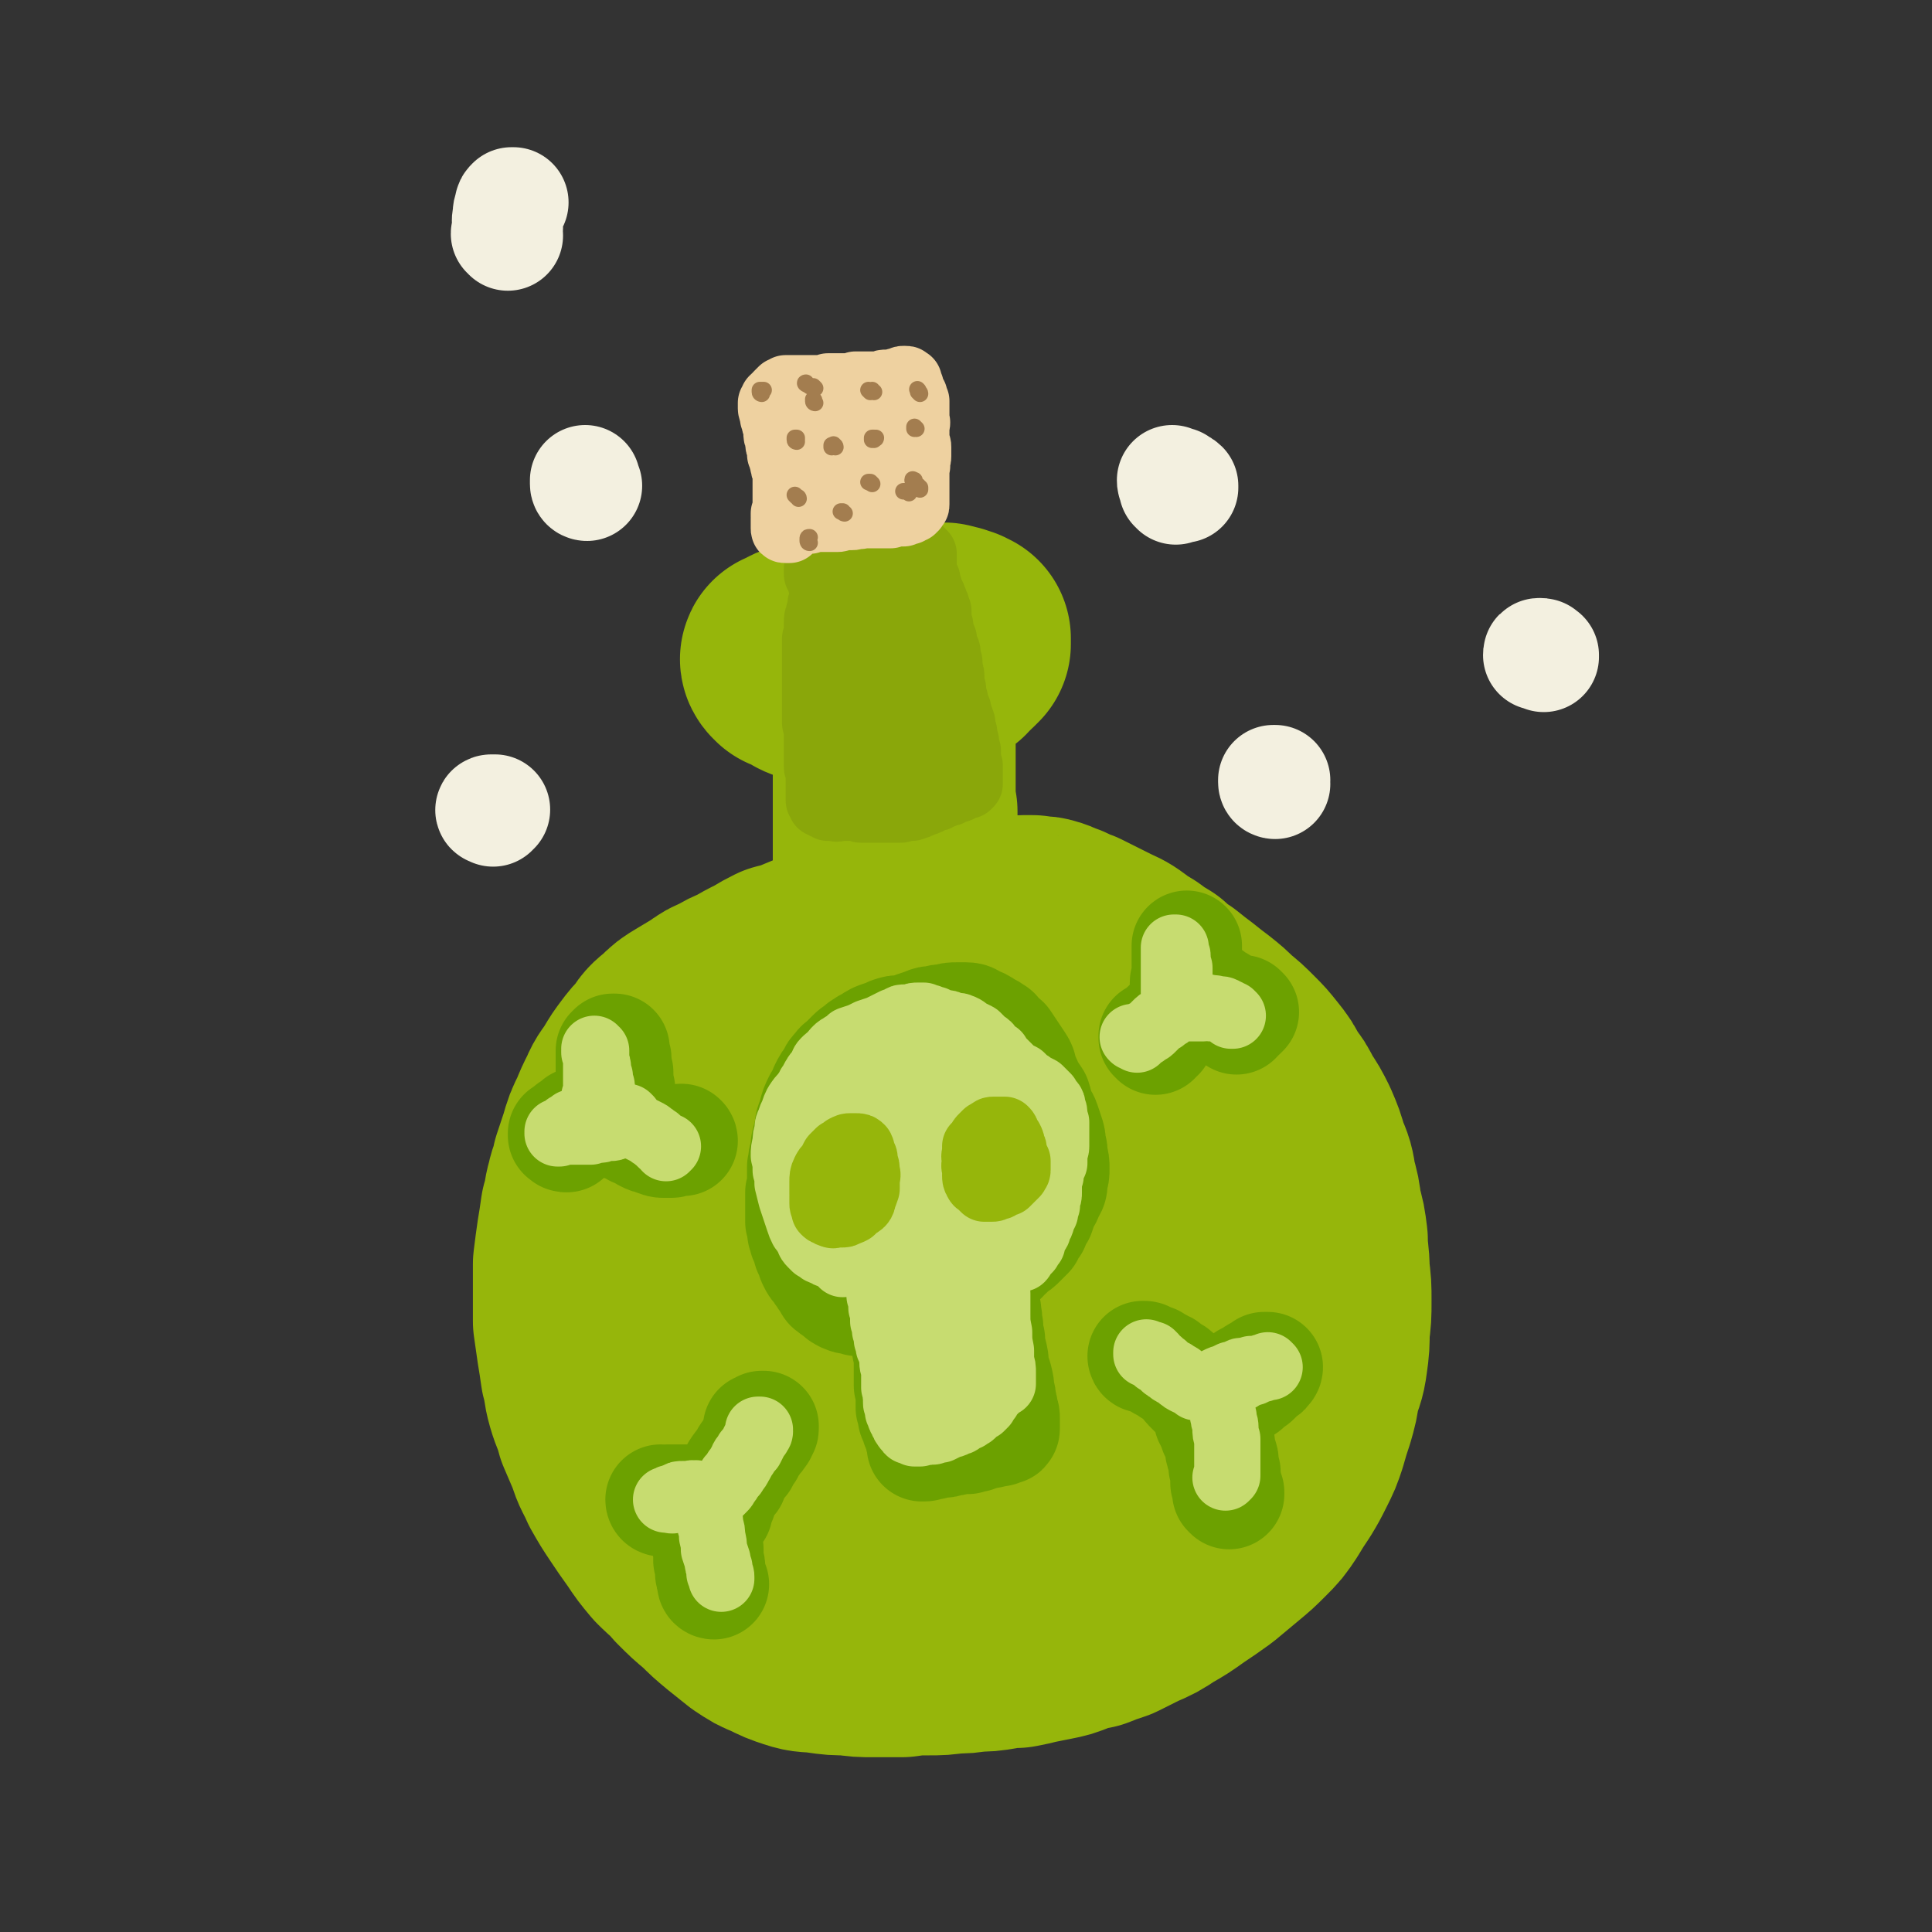 <svg viewBox='0 0 1050 1050' version='1.1' xmlns='http://www.w3.org/2000/svg' xmlns:xlink='http://www.w3.org/1999/xlink'><rect x="0" y="0" width="1050" height="1050" fill="#333333" stroke="none"/><g fill='none' stroke='rgb(150,182,11)' stroke-width='120' stroke-linecap='round' stroke-linejoin='round'><path d='M549,509c0,-1 -1,-1 -1,-1 0,0 0,0 0,0 2,-1 1,-2 3,-4 0,0 0,0 1,0 2,0 2,-1 4,-1 3,0 3,0 5,0 4,1 4,0 7,1 4,1 4,2 8,3 4,2 4,2 7,3 4,2 4,2 8,4 4,2 4,2 8,4 4,2 5,2 9,5 4,3 4,3 9,6 4,3 4,3 9,6 4,4 4,4 9,7 5,4 5,4 9,7 5,4 5,4 9,7 5,4 5,4 9,8 5,4 5,4 10,9 4,4 4,4 8,9 4,5 4,5 7,11 4,5 4,5 7,11 4,6 4,6 7,12 3,7 3,7 5,14 3,7 3,7 4,14 2,7 2,7 3,15 2,7 2,7 3,15 0,8 1,8 1,17 1,8 1,8 1,16 0,8 0,8 -1,16 0,7 0,8 -1,15 -1,8 -2,8 -4,15 -1,7 -1,7 -3,14 -2,6 -2,6 -4,13 -2,6 -2,6 -5,12 -3,6 -3,6 -6,11 -4,6 -4,6 -7,11 -4,6 -4,6 -9,11 -5,5 -5,5 -11,10 -6,5 -6,5 -12,10 -7,5 -7,5 -13,9 -7,5 -7,5 -14,9 -6,4 -6,4 -13,7 -6,3 -6,3 -12,6 -6,2 -6,2 -11,4 -6,1 -6,1 -11,3 -5,2 -5,2 -10,3 -5,1 -5,1 -10,2 -4,1 -4,1 -9,2 -5,0 -5,0 -10,1 -6,1 -6,1 -12,1 -6,1 -6,1 -12,1 -7,1 -7,1 -14,1 -7,0 -7,0 -14,1 -7,0 -7,0 -15,0 -7,0 -7,0 -14,-1 -7,0 -7,0 -14,-1 -7,-1 -7,0 -13,-2 -6,-2 -6,-2 -12,-5 -5,-2 -5,-2 -11,-6 -5,-4 -5,-4 -10,-8 -6,-5 -6,-5 -11,-10 -6,-5 -6,-5 -12,-11 -5,-6 -5,-5 -11,-11 -5,-6 -5,-6 -9,-12 -5,-7 -5,-7 -9,-13 -4,-6 -4,-6 -8,-13 -3,-7 -4,-7 -6,-14 -3,-7 -3,-7 -6,-14 -2,-8 -3,-8 -5,-15 -2,-7 -1,-7 -3,-14 -1,-7 -1,-7 -2,-13 -1,-7 -1,-7 -2,-14 0,-8 0,-8 0,-16 0,-8 0,-8 0,-15 1,-8 1,-8 2,-15 1,-6 1,-6 2,-13 2,-6 1,-6 3,-13 1,-5 2,-5 3,-11 2,-6 2,-6 4,-12 2,-7 2,-7 5,-13 2,-5 2,-5 5,-11 2,-5 3,-5 6,-10 3,-5 3,-5 6,-9 3,-4 3,-4 7,-8 3,-5 3,-5 8,-9 4,-4 4,-4 9,-7 5,-3 5,-3 10,-6 4,-3 4,-3 9,-5 5,-3 5,-3 10,-5 5,-3 5,-3 11,-6 5,-3 5,-3 9,-5 4,-1 4,-1 8,-2 4,-2 4,-2 9,-4 5,-2 4,-2 9,-4 5,-2 5,-2 10,-3 4,-2 4,-2 9,-3 5,-1 5,-1 9,-2 6,-1 6,-1 11,-2 3,-1 3,-1 6,-1 4,-1 4,-1 9,-2 4,0 4,0 9,0 3,0 3,0 6,0 5,0 5,0 10,2 5,1 5,1 10,3 6,3 5,3 11,6 6,3 6,3 11,6 7,4 7,4 13,8 5,3 5,4 9,7 6,4 7,4 13,8 7,5 7,5 14,11 6,4 6,3 11,8 5,4 5,4 10,8 5,5 5,5 10,10 4,5 4,5 8,11 3,5 4,4 7,9 5,9 5,9 9,19 4,8 4,9 7,18 3,9 2,9 4,18 1,9 1,9 1,18 1,9 1,9 0,18 -1,9 -1,9 -4,18 -2,9 -2,9 -6,17 -3,9 -4,9 -8,17 -4,8 -4,7 -9,15 -3,5 -3,5 -6,10 -4,6 -4,6 -8,12 -5,7 -5,7 -9,13 -3,3 -3,3 -6,6 -4,4 -3,5 -8,8 -4,4 -5,4 -10,6 -6,3 -6,2 -12,4 -8,2 -8,2 -16,3 -10,1 -10,0 -20,1 -11,0 -11,0 -21,0 -12,0 -12,0 -23,0 -8,0 -8,1 -16,0 -14,-2 -14,-2 -27,-6 -10,-3 -10,-3 -19,-8 -8,-5 -9,-5 -16,-12 -9,-7 -9,-7 -16,-16 -8,-9 -8,-9 -13,-20 -6,-11 -5,-11 -9,-22 -3,-12 -3,-12 -5,-25 -1,-9 -1,-9 0,-19 2,-16 2,-16 6,-32 4,-13 5,-13 12,-26 6,-13 6,-13 14,-25 9,-12 9,-12 19,-23 10,-10 11,-10 22,-19 10,-7 10,-7 22,-13 10,-4 11,-4 21,-5 11,-2 12,-3 23,-2 11,1 12,1 22,6 12,4 13,4 22,12 11,9 11,9 19,21 8,11 8,12 14,25 6,14 6,14 9,29 3,14 3,14 3,28 0,12 1,13 -2,25 -2,12 -3,12 -8,23 -5,11 -5,12 -12,22 -6,9 -7,9 -14,17 -8,8 -8,8 -17,15 -9,7 -9,7 -19,12 -9,6 -9,6 -19,10 -9,3 -9,3 -20,5 -10,1 -10,2 -20,2 -10,0 -11,0 -20,-2 -9,-3 -9,-3 -17,-8 -7,-6 -8,-6 -14,-13 -6,-9 -6,-9 -10,-19 -5,-10 -5,-10 -8,-22 -2,-13 -3,-13 -2,-26 0,-14 -1,-14 2,-27 4,-13 4,-13 10,-24 6,-10 7,-10 16,-18 8,-8 8,-8 19,-13 10,-5 10,-5 21,-8 11,-2 11,-2 22,-1 10,1 11,1 20,6 9,4 10,4 17,11 7,7 7,8 12,17 5,9 6,9 9,20 3,10 3,10 4,21 1,10 1,11 0,21 -2,11 -2,11 -5,22 -3,8 -3,9 -8,16 -5,7 -5,7 -12,13 -7,6 -7,6 -15,11 -8,4 -8,4 -17,7 -8,3 -9,3 -17,3 -8,0 -8,0 -16,-2 -7,-2 -8,-1 -14,-6 -5,-3 -6,-4 -9,-9 -4,-7 -4,-7 -6,-15 -2,-9 -2,-9 -1,-19 0,-12 0,-12 3,-23 3,-12 2,-13 8,-23 4,-9 4,-10 10,-17 6,-7 7,-7 15,-11 6,-3 7,-3 14,-4 7,-1 7,-2 14,0 6,2 7,3 12,7 5,5 6,5 9,11 4,6 4,6 5,13 1,6 1,6 0,13 -1,7 -2,7 -5,14 -4,7 -4,7 -9,14 -6,6 -5,7 -12,12 -6,5 -6,5 -13,9 -6,3 -6,2 -12,4 -5,1 -6,1 -11,1 -3,0 -4,0 -7,-2 -2,-2 -3,-2 -4,-5 -1,-4 -1,-4 -1,-8 0,-6 0,-6 2,-11 2,-6 2,-6 5,-11 3,-4 3,-5 7,-8 3,-3 3,-3 7,-4 4,-2 4,-2 7,-3 4,-1 4,0 8,-1 2,0 2,0 4,0 2,1 3,1 4,2 1,2 1,2 0,4 0,5 -1,5 -2,9 -2,5 -3,5 -5,9 '/><path d='M484,535c0,0 0,0 -1,-1 0,-1 0,-1 0,-2 0,-1 -1,-1 -1,-3 -1,0 -1,-1 -1,-1 0,-1 0,-1 0,-2 0,-1 0,-1 0,-2 0,-2 1,-2 1,-3 0,-2 0,-2 0,-3 0,-2 1,-2 1,-3 0,-2 0,-2 0,-4 0,-2 0,-2 0,-5 0,-2 0,-2 0,-5 0,-3 0,-3 -1,-6 0,-3 1,-3 0,-6 0,-3 0,-3 -1,-7 0,-3 0,-3 0,-6 -1,-4 -1,-4 -1,-7 0,-4 0,-4 0,-7 0,-4 0,-4 0,-7 0,-3 0,-3 0,-6 0,-3 0,-3 0,-6 0,-3 0,-3 0,-6 0,-3 0,-3 0,-6 0,-3 0,-3 0,-6 0,-3 0,-3 0,-6 0,-3 0,-3 0,-5 0,-3 0,-3 0,-6 -1,-3 -1,-3 -1,-6 0,-2 0,-2 -1,-5 0,-2 0,-2 0,-4 0,-2 0,-2 0,-3 0,-1 -1,-1 -1,-2 0,-1 0,-1 0,-2 0,-1 0,-1 0,-1 0,-1 0,-1 0,-1 0,-1 0,-1 0,-1 0,-1 0,-1 0,-2 0,0 1,0 1,-1 0,0 0,0 0,0 0,-1 0,-1 0,-1 0,0 0,0 0,0 0,1 0,0 0,0 0,0 0,0 0,0 0,0 0,0 0,0 -1,0 -1,0 -1,0 -1,0 -1,0 -1,0 -1,0 -1,0 -1,0 0,0 0,0 0,0 -1,0 -1,0 -1,0 -1,0 -1,0 -1,0 -1,0 -1,0 -2,-1 0,0 0,0 -1,0 -1,-1 -1,-1 -2,-1 0,-1 0,-1 -1,-1 -1,-1 -1,-1 -1,-2 -1,-1 -1,-1 -2,-2 0,0 0,0 -1,-1 0,0 0,0 -1,-1 0,0 0,0 -1,-1 -1,0 -1,0 -1,0 -1,-1 -1,-1 -2,-1 -2,0 -2,0 -4,0 -2,0 -2,0 -3,-1 -2,0 -2,0 -4,0 -2,-1 -2,-1 -4,-2 -2,0 -2,0 -4,-1 -1,-1 -1,-1 -2,-2 -2,0 -2,0 -3,-1 -1,0 -1,0 -2,-1 0,0 -1,0 -1,0 -1,-1 0,-1 -1,-1 0,0 0,0 0,0 0,0 0,0 0,0 0,0 -1,-1 0,-1 0,0 0,0 1,0 2,-1 2,-1 3,-2 2,-1 2,-1 4,-1 1,-1 1,-1 3,-2 2,0 2,0 4,-1 2,0 2,0 4,-1 2,-1 2,-1 4,-1 3,-1 3,0 5,-1 2,0 2,0 5,0 2,-1 2,-1 4,-1 2,0 2,0 4,0 2,0 2,0 4,0 2,-1 2,-1 3,-1 2,0 2,0 4,0 2,0 2,-1 4,-1 1,0 1,0 3,0 1,0 1,0 3,-1 1,0 1,0 3,0 2,-1 2,-1 3,-1 2,0 2,0 3,0 2,0 2,0 4,0 2,0 2,0 3,0 2,0 2,0 3,0 1,0 1,0 2,0 1,0 1,1 2,1 1,0 1,0 2,0 1,1 1,1 2,1 0,0 0,0 1,0 0,0 0,0 1,1 0,0 0,0 1,0 0,0 0,0 0,1 0,0 0,0 0,0 0,0 0,0 0,1 0,0 0,0 0,1 -1,1 -1,1 -2,2 -1,1 -1,1 -3,2 -1,2 -1,2 -2,3 -2,1 -2,1 -3,2 -2,2 -2,2 -4,3 -1,1 -1,1 -3,2 -2,1 -2,1 -4,2 -2,0 -1,1 -3,2 -2,1 -2,1 -4,1 -1,1 -1,1 -2,1 -2,1 -2,0 -3,1 -1,0 -1,0 -1,0 -1,0 -1,0 -1,0 0,0 0,0 -1,0 0,0 0,0 0,0 0,0 0,0 0,0 0,0 0,-1 0,-1 0,0 0,0 0,1 1,0 0,0 0,0 0,1 0,1 1,1 0,1 0,1 0,1 1,1 0,1 1,1 0,1 1,1 1,2 0,0 0,0 0,1 0,0 0,0 1,1 0,1 0,1 0,1 0,1 0,1 1,2 0,1 0,1 0,2 0,1 0,1 0,3 1,2 1,2 1,3 0,2 0,2 0,4 0,2 0,2 0,5 0,2 0,2 0,5 0,3 0,3 0,6 0,3 0,3 0,7 0,3 0,3 0,7 0,5 0,5 0,9 0,5 0,5 1,9 0,4 0,4 0,9 0,4 0,4 0,8 1,4 1,4 1,9 1,4 1,4 1,9 0,5 0,5 0,10 1,6 1,6 2,11 1,6 1,6 1,11 1,6 0,6 1,11 0,7 1,7 1,13 0,6 0,6 0,13 0,6 0,6 0,12 '/></g>
<g fill='none' stroke='rgb(138,167,10)' stroke-width='36' stroke-linecap='round' stroke-linejoin='round'><path d='M445,310c0,0 -1,0 -1,-1 0,0 0,1 0,1 0,0 0,0 0,0 0,1 0,1 0,1 0,0 0,0 0,0 0,0 0,0 0,0 0,0 0,0 0,0 0,0 0,0 0,0 1,1 0,0 0,0 0,0 0,0 0,0 0,0 0,0 0,0 1,1 0,0 0,0 0,0 0,0 0,1 0,0 0,0 0,0 0,0 0,0 1,0 0,0 0,0 0,0 0,0 -1,0 -1,-1 0,0 1,1 1,1 0,0 0,0 0,0 0,0 0,0 0,0 0,0 0,0 0,0 0,1 0,0 0,0 0,0 0,0 0,0 0,0 0,0 0,0 0,1 0,0 0,0 0,0 0,0 0,0 0,0 0,0 0,0 0,0 0,0 0,1 0,0 0,0 0,0 1,1 1,1 1,1 0,1 0,0 0,1 1,1 0,1 0,2 0,0 1,0 1,1 0,1 0,1 0,2 0,1 0,1 0,1 0,1 0,1 0,1 0,1 0,1 0,2 0,1 0,1 0,2 0,1 0,1 -1,2 0,1 0,1 0,3 0,1 0,1 -1,2 0,1 0,1 0,2 -1,1 -1,1 -1,3 0,1 0,1 0,3 0,1 0,1 0,3 0,1 0,1 -1,3 0,2 0,2 0,4 0,1 0,1 0,3 0,2 0,2 0,4 0,2 0,2 0,4 0,2 0,2 0,3 0,2 0,2 0,4 0,2 0,2 0,3 0,2 0,2 0,3 0,2 0,2 0,3 0,1 0,1 0,2 0,1 0,1 0,3 0,0 0,0 0,1 0,1 0,1 0,2 0,1 0,1 0,2 0,1 0,1 0,3 0,1 0,1 0,2 0,1 1,1 1,2 0,2 0,2 0,3 0,1 0,1 0,2 0,2 0,2 0,3 0,1 0,1 0,3 0,0 0,0 0,1 0,1 0,1 0,2 0,1 0,1 0,2 0,1 0,1 0,2 0,0 0,0 0,1 0,0 0,0 0,1 0,1 0,1 0,1 0,1 0,1 0,1 0,0 0,0 1,1 0,0 -1,1 0,1 0,1 0,1 0,1 0,1 0,1 0,2 0,1 0,1 0,2 0,0 0,0 0,1 0,1 0,1 0,2 0,1 0,1 0,1 0,1 0,1 0,2 0,0 0,0 0,1 0,0 0,1 0,1 0,1 0,1 0,1 0,1 0,1 0,1 0,0 0,0 0,1 0,0 0,0 1,1 0,0 0,0 0,0 0,0 0,0 0,1 1,0 1,0 1,0 1,1 1,0 1,1 1,0 1,0 1,0 0,0 0,0 1,1 1,0 1,0 2,0 1,0 1,0 2,0 1,1 1,0 2,0 2,0 2,0 3,0 1,0 1,0 3,0 0,0 0,0 1,0 1,0 1,0 3,0 1,0 1,1 2,1 1,0 1,0 2,0 2,0 2,0 3,0 1,0 1,0 2,0 2,0 2,0 4,0 1,0 1,0 3,0 2,0 2,0 3,0 2,0 2,0 4,0 1,0 1,0 3,-1 1,0 1,0 3,0 1,0 1,0 3,-1 1,0 1,0 2,-1 1,0 1,0 3,-1 1,0 1,0 2,-1 1,0 1,0 2,-1 2,0 2,0 3,-1 2,-1 2,-1 3,-1 2,-1 2,-1 3,-1 2,-1 2,-1 3,-2 1,0 1,0 2,0 1,-1 1,-1 1,-1 1,0 1,0 1,-1 1,0 1,0 2,0 0,0 0,0 1,0 0,0 0,0 0,-1 0,0 0,0 0,0 0,0 0,0 0,0 1,0 1,0 1,0 0,-1 0,-1 0,-1 0,0 0,0 0,0 0,-1 0,-1 0,-1 0,0 0,0 0,-1 0,-1 0,-1 0,-2 0,-1 0,-1 0,-2 0,-2 0,-2 0,-3 -1,-2 -1,-2 -1,-4 0,-2 0,-2 0,-4 -1,-2 -1,-3 -1,-5 -1,-3 -1,-3 -1,-5 -1,-3 -1,-3 -1,-5 -1,-3 -1,-3 -2,-5 0,-2 0,-2 -1,-4 -1,-2 -1,-2 -1,-4 -1,-2 -1,-2 -1,-5 0,-2 -1,-2 -1,-4 0,-1 0,-2 0,-3 0,-2 0,-2 -1,-4 0,-2 0,-2 0,-3 0,-2 0,-2 -1,-3 0,-2 0,-2 0,-3 0,-2 -1,-2 -1,-3 -1,-2 -1,-2 -1,-4 0,-1 0,-1 -1,-2 0,-2 0,-2 -1,-3 0,-2 0,-2 0,-3 -1,-2 -1,-2 -1,-4 0,-1 0,-1 0,-2 0,-1 0,-1 0,-2 0,0 0,0 -1,-1 0,-1 0,0 0,-1 0,0 0,0 0,-1 0,0 0,0 -1,-1 0,0 0,0 0,0 0,-1 0,-1 0,-1 0,-1 0,-1 -1,-1 0,0 0,0 0,-1 0,0 0,0 0,0 0,-1 0,-1 0,-1 0,0 -1,0 -1,-1 0,0 0,0 0,0 0,-1 0,-1 0,-1 0,0 0,0 -1,-1 0,0 0,0 0,-1 0,0 0,0 0,0 0,-1 0,-1 0,-1 -1,-1 -1,-1 -1,-1 0,0 0,0 0,-1 0,0 0,0 0,-1 0,0 0,0 0,0 0,0 0,0 0,0 0,-1 0,-1 0,-1 -1,0 -1,0 -1,0 0,-1 0,-1 0,-1 0,0 0,0 0,-1 0,0 -1,0 -1,-1 0,0 0,0 0,-1 0,0 0,0 0,-1 0,0 0,0 0,-1 0,-1 0,-1 0,-1 0,-1 0,-1 0,-1 0,-1 0,-1 0,-2 0,0 0,0 0,-1 0,-1 0,-1 0,-1 0,-1 0,-1 0,-1 0,0 0,0 0,0 0,-1 0,-1 0,-1 0,0 -1,0 -1,0 0,0 0,0 0,-1 0,0 0,0 0,0 0,0 0,0 -1,0 0,0 0,0 0,-1 0,0 0,0 0,0 -1,0 -1,0 -1,0 0,0 0,0 0,0 -1,-1 -1,-1 -1,-1 -1,0 -1,0 -1,0 -1,0 -1,0 -1,0 -1,0 -1,0 -3,0 -1,0 -1,0 -1,0 -1,0 -1,0 -2,0 -2,0 -2,0 -3,0 -1,0 -1,0 -1,1 -1,0 -1,0 -2,0 -1,0 -1,0 -2,0 -1,0 -1,0 -2,0 -1,0 -1,0 -2,0 -1,1 -1,0 -2,0 -1,0 -1,0 -2,0 0,0 0,0 -1,0 -1,0 -1,0 -2,0 -1,0 -1,0 -2,0 0,1 0,1 -1,1 -1,0 -1,0 -2,0 -1,0 -1,0 -2,0 -1,1 -1,1 -1,1 -1,0 -1,0 -2,0 0,0 0,0 0,0 -1,0 -1,0 -1,1 0,0 0,0 -1,0 0,0 0,0 -1,0 0,0 0,0 0,0 1,0 0,0 0,-1 0,0 0,1 0,1 0,0 0,0 0,0 0,0 0,-1 -1,-1 0,0 1,1 1,1 0,0 0,0 0,0 0,0 -1,-1 -1,-1 0,0 1,1 1,1 0,0 0,1 0,1 0,0 0,0 0,0 0,1 0,1 0,1 0,0 0,0 0,0 0,0 0,0 0,0 1,0 0,-1 0,-1 0,0 0,1 0,1 0,0 0,0 0,0 1,1 0,0 0,0 0,0 1,0 0,1 0,0 0,0 0,0 -1,1 -1,1 -1,2 -1,0 -1,0 -2,1 0,1 0,1 -1,1 -1,1 -1,1 -1,1 -1,1 -1,1 -2,1 0,0 0,0 0,1 -1,0 -1,0 -1,0 0,1 0,1 -1,1 0,0 0,0 0,0 0,0 0,0 0,1 0,0 0,0 0,1 0,0 0,0 0,1 1,1 1,1 1,2 0,1 0,1 0,3 1,1 1,1 1,2 0,2 1,2 1,3 0,2 0,2 0,4 1,2 1,2 1,4 1,3 1,3 1,5 1,3 1,3 1,5 0,3 0,3 0,5 1,3 1,3 1,5 0,2 0,2 0,5 1,2 1,2 1,3 0,3 0,3 0,5 0,2 0,2 1,5 0,2 -1,2 0,4 0,2 0,2 0,4 0,2 0,2 0,4 1,2 1,2 1,4 1,1 1,1 1,3 1,2 0,2 1,4 0,2 0,2 0,4 1,2 1,2 1,4 1,2 1,2 2,3 0,1 0,1 0,2 0,1 0,1 0,1 1,1 1,1 1,2 1,0 1,0 1,0 0,0 0,0 1,0 0,0 0,0 1,0 0,0 0,0 1,0 0,0 0,0 1,0 1,0 1,0 1,0 1,0 1,0 1,-1 1,0 1,0 2,-1 2,-2 2,-2 3,-3 1,-2 1,-2 2,-5 1,-2 1,-2 2,-5 0,-3 0,-3 1,-7 1,-4 1,-4 1,-9 1,-6 1,-6 2,-11 0,-6 0,-6 0,-12 1,-5 1,-5 1,-11 0,-6 0,-6 0,-11 0,-6 0,-6 0,-11 0,-4 0,-4 0,-9 0,-2 0,-2 0,-5 0,-1 0,-1 0,-2 0,-1 1,-1 1,-1 0,0 0,0 0,0 0,1 -1,0 -1,0 0,0 1,0 1,1 0,0 0,0 1,0 0,1 0,1 0,3 1,2 1,2 1,5 1,4 1,4 1,8 1,6 1,6 1,12 1,8 1,8 1,16 0,8 0,8 1,16 0,8 0,8 0,15 0,7 0,7 0,14 0,5 0,5 0,11 0,4 0,4 1,8 0,3 -1,3 0,6 0,2 0,2 0,4 0,0 0,0 0,1 0,0 0,0 0,0 0,0 0,0 0,0 0,1 0,0 -1,0 0,0 1,0 1,0 0,-2 0,-2 0,-4 0,-3 0,-3 0,-6 0,-3 0,-4 0,-7 1,-4 1,-4 1,-8 0,-5 0,-5 0,-10 0,-4 0,-4 0,-9 0,-4 0,-4 0,-8 0,-3 0,-3 1,-5 0,-2 0,-2 1,-3 0,-1 0,-1 0,-2 1,0 1,0 1,0 0,0 0,0 0,0 1,0 1,0 1,1 1,2 1,2 1,4 1,2 1,2 1,5 1,4 1,4 1,7 1,4 0,4 1,9 0,4 1,4 1,9 0,4 0,4 1,8 0,3 0,3 0,5 0,2 1,2 1,4 0,1 0,1 0,2 0,0 0,0 0,0 0,1 0,1 0,1 0,0 0,0 0,0 0,0 0,0 0,0 0,0 0,0 0,0 0,0 -1,0 -1,-1 0,0 1,1 1,1 0,0 0,0 -1,0 0,0 0,0 0,0 -1,0 -1,0 -3,0 '/></g>
<g fill='none' stroke='rgb(238,209,160)' stroke-width='36' stroke-linecap='round' stroke-linejoin='round'><path d='M434,282c0,0 -1,-1 -1,-1 0,0 0,0 0,0 0,0 0,0 0,1 -1,0 -1,0 -1,0 0,1 0,1 0,1 0,1 0,1 -1,1 0,1 0,1 0,1 -1,1 -1,1 -1,2 0,0 0,0 -1,0 0,1 0,1 0,1 -1,0 -1,0 -1,0 0,0 0,0 0,0 0,0 0,0 -1,0 0,0 0,0 0,0 -1,0 -1,0 -1,-1 0,0 0,0 0,0 0,0 0,0 0,0 0,0 0,0 0,0 0,0 0,0 0,0 0,0 0,0 0,-1 0,0 0,0 0,0 0,-1 0,-1 0,-1 0,-1 0,0 0,-1 0,0 0,0 0,-1 0,0 0,0 0,-1 1,0 0,0 0,-1 0,0 0,0 0,-1 0,0 0,0 0,-1 1,-1 1,-1 1,-2 0,0 0,0 0,-1 0,-1 0,-1 0,-2 0,-1 0,-1 0,-2 0,-1 0,-1 0,-2 0,-1 0,-1 0,-2 0,-2 0,-2 0,-3 0,-1 0,-1 0,-3 0,-2 0,-2 0,-3 0,-2 0,-2 0,-3 -1,-1 -1,-1 -1,-3 -1,-1 0,-1 -1,-3 0,-1 0,-1 -1,-3 0,-1 0,-1 0,-3 -1,-2 -1,-2 -1,-4 0,-1 0,-1 0,-2 -1,-1 -1,-1 -1,-3 0,-1 0,-1 0,-2 0,-1 0,-1 0,-2 0,0 -1,0 -1,-1 0,-1 0,-1 0,-2 -1,-1 -1,-1 -1,-2 0,0 0,0 0,-1 -1,-1 0,-1 0,-2 0,0 -1,0 -1,-1 0,-1 0,-1 0,-1 0,-1 0,-1 0,-1 0,-1 0,-1 0,-1 1,-1 1,-1 1,-1 0,-1 0,-1 0,-1 1,-1 1,-1 2,-1 0,-1 0,-1 1,-2 0,0 0,0 1,-1 0,0 0,0 1,-1 0,0 0,0 1,0 1,0 1,0 1,-1 1,0 1,0 2,0 1,0 1,0 3,0 1,0 1,0 2,0 1,0 1,0 1,0 2,0 2,0 3,0 1,0 1,0 3,0 1,0 1,0 2,0 2,0 2,0 4,0 2,0 2,0 3,-1 2,0 2,0 4,0 1,0 1,0 2,0 1,0 1,0 3,0 1,0 1,0 3,0 2,0 2,0 3,-1 1,0 1,0 2,0 2,0 2,0 4,0 1,0 1,0 3,0 1,0 1,0 3,0 1,0 1,0 2,0 1,-1 1,-1 3,-1 1,0 1,0 2,0 1,0 1,0 3,0 0,-1 0,-1 1,-1 1,0 1,0 2,0 1,-1 0,-1 1,-1 1,0 1,0 1,0 1,0 1,0 1,1 0,0 0,0 1,0 0,1 0,1 0,1 0,1 0,1 0,1 0,1 0,1 1,1 0,1 0,1 0,1 0,1 0,1 0,2 1,0 1,0 1,1 0,1 0,1 1,1 0,1 0,1 0,2 0,1 0,1 1,1 0,1 0,1 0,2 0,1 0,1 0,2 0,1 0,1 0,2 0,1 0,1 0,3 0,1 0,1 0,2 1,1 0,1 0,2 0,1 0,1 0,2 0,1 0,1 0,2 0,0 0,0 0,1 0,1 0,1 0,2 0,1 0,1 0,2 0,1 0,1 0,1 1,1 1,1 1,2 0,1 0,1 0,3 0,1 0,1 0,2 0,1 0,1 -1,2 0,1 0,1 0,2 0,1 1,1 0,2 0,1 0,1 0,2 0,1 0,1 0,2 0,0 0,1 0,1 0,1 0,1 0,1 0,1 0,1 0,2 0,0 0,0 0,1 0,0 0,0 0,1 0,0 0,0 0,1 0,1 0,1 0,1 0,1 0,1 0,1 0,1 0,1 0,1 0,1 0,1 0,1 0,0 0,0 0,1 0,0 0,0 0,1 0,0 0,0 0,0 0,0 0,0 0,1 0,0 0,0 0,0 0,0 0,0 0,1 0,0 0,0 0,0 0,0 0,0 0,0 0,1 0,1 0,1 0,0 0,0 0,0 0,0 0,0 0,0 0,1 0,1 -1,1 0,0 0,0 0,1 0,0 0,0 0,0 -1,0 -1,0 -1,0 0,0 0,0 0,1 0,0 0,0 -1,0 0,0 0,0 0,0 0,0 0,0 0,0 -1,1 -1,1 -1,1 -1,0 -1,0 -1,0 -1,0 -1,0 -2,1 -1,0 -1,0 -2,0 -1,0 -1,0 -2,0 -1,0 -1,0 -2,0 -1,0 -1,1 -1,1 -1,0 -2,0 -3,0 -1,0 -1,0 -2,0 -1,0 -1,0 -2,0 -2,0 -2,0 -3,0 -2,0 -2,0 -4,0 -1,0 -1,0 -2,0 -1,1 -1,0 -3,0 -1,1 -1,1 -2,1 -1,0 -1,0 -2,0 0,0 0,0 -1,0 -1,0 -1,0 -2,0 0,0 0,0 -1,0 -1,1 -1,1 -2,1 -1,0 -1,0 -1,0 -1,0 -1,0 -2,0 -1,0 -1,0 -1,0 -1,0 -1,0 -2,0 0,0 0,0 -1,0 0,0 0,0 -1,0 0,0 0,0 -1,0 0,0 0,0 -1,0 -1,0 -1,0 -1,0 -1,0 -1,0 -1,0 -1,0 -1,0 -1,0 -1,0 -1,0 -2,1 -1,0 -1,0 -1,0 -1,0 -1,0 -1,0 -1,0 -1,0 -2,0 -1,0 -1,0 -1,0 0,0 0,0 -1,0 0,0 0,0 0,0 0,0 0,0 0,0 0,0 0,0 -1,0 0,0 0,-1 0,-1 0,0 0,0 0,0 1,-1 1,-1 1,-1 0,-1 0,-1 1,-2 0,-2 0,-2 1,-4 1,-2 1,-2 1,-3 0,-2 0,-2 1,-4 0,-2 0,-2 0,-4 1,-2 1,-2 1,-4 1,-2 1,-2 1,-4 1,-3 1,-3 1,-5 1,-3 1,-3 2,-5 0,-3 0,-3 1,-6 1,-2 1,-2 1,-4 1,-2 1,-2 2,-3 1,-2 1,-2 3,-3 1,-1 1,-2 2,-3 1,-1 1,-1 2,-2 2,0 2,0 4,-1 1,0 1,0 2,-1 2,0 2,0 3,0 1,0 1,0 2,1 2,0 2,0 4,1 2,1 2,1 3,2 2,2 2,2 3,4 2,2 2,2 3,4 1,2 1,2 2,4 1,2 2,2 3,4 1,1 0,1 1,3 1,1 1,1 1,2 0,1 0,1 0,2 0,0 0,0 0,1 -1,1 -1,1 -1,2 -2,1 -2,1 -4,1 -2,1 -2,1 -3,2 -3,0 -3,0 -5,1 -2,0 -2,0 -4,0 -2,0 -2,0 -4,0 -1,0 -1,0 -2,0 -2,-1 -2,0 -3,-1 -1,0 -1,0 -2,-1 -1,-1 -1,-1 -2,-2 0,-1 0,-1 0,-2 -1,-2 -1,-2 -1,-3 0,-2 0,-2 1,-4 1,-2 1,-2 2,-3 1,-2 1,-2 2,-3 2,-1 2,-1 3,-1 2,-1 2,-1 3,-1 1,0 1,0 3,0 1,0 1,0 2,1 2,1 2,1 3,3 2,1 1,1 2,3 1,2 1,2 2,4 0,2 0,2 1,4 0,1 0,1 0,2 1,1 1,2 0,3 0,1 0,2 -1,3 -1,2 -2,2 -3,3 -2,2 -2,2 -4,3 -1,1 -2,1 -3,2 -2,0 -2,1 -3,1 -1,1 -1,1 -2,1 -1,1 -1,0 -2,1 0,0 0,0 0,0 -1,0 -1,0 -1,0 0,0 0,0 0,-1 0,0 0,0 0,0 1,-1 1,-1 2,-1 0,-1 0,-1 1,-1 '/></g>
<g fill='none' stroke='rgb(163,125,79)' stroke-width='9' stroke-linecap='round' stroke-linejoin='round'><path d='M474,263c0,0 -1,-1 -1,-1 0,0 0,0 0,0 0,0 0,0 0,0 0,1 0,0 -1,0 0,0 1,0 1,0 '/><path d='M434,271c0,-1 -1,-1 -1,-1 0,0 0,0 0,0 0,0 0,0 -1,-1 0,0 0,0 0,0 0,0 0,0 0,0 0,0 0,0 0,0 '/><path d='M433,240c0,0 -1,0 -1,-1 0,0 0,0 0,0 0,0 0,0 0,-1 0,0 0,0 0,0 0,0 0,0 1,0 0,0 0,0 0,0 0,0 0,0 0,0 0,0 0,0 0,1 '/><path d='M443,219c0,0 -1,0 -1,-1 0,0 0,0 0,0 1,0 0,0 0,-1 0,0 0,0 0,0 1,1 0,0 0,0 '/><path d='M475,213c-1,0 -1,-1 -1,-1 -1,0 -1,1 -1,1 0,0 0,0 -1,-1 0,0 0,0 0,0 1,1 0,0 0,0 '/><path d='M454,243c0,-1 -1,-1 -1,-1 0,-1 0,0 0,0 0,0 0,0 -1,0 0,0 0,0 0,0 0,0 0,0 0,0 0,1 0,1 0,1 '/><path d='M475,239c0,0 0,-1 -1,-1 0,0 0,1 0,1 0,0 0,-1 0,-1 0,0 0,0 0,0 1,0 1,0 1,0 1,1 1,0 1,0 '/><path d='M498,233c0,0 -1,-1 -1,-1 0,0 0,1 0,1 0,0 0,-1 0,-1 0,0 0,0 0,0 '/><path d='M500,214c0,0 -1,-1 -1,-1 0,0 1,1 1,1 0,-1 -1,-1 -1,-1 0,-1 0,-1 0,-1 0,0 0,0 0,0 0,0 0,0 0,0 -1,-1 0,0 0,0 '/><path d='M497,262c0,-1 -1,-1 -1,-1 0,-1 0,0 1,0 0,0 0,0 0,1 0,0 0,0 0,1 1,1 1,1 2,1 0,1 0,1 1,1 0,1 0,1 0,1 0,0 0,0 0,0 0,0 0,0 0,0 '/><path d='M494,268c0,0 -1,-1 -1,-1 0,0 0,0 0,0 0,0 -1,0 -1,0 0,0 0,0 -1,0 '/><path d='M440,295c-1,0 -1,-1 -1,-1 0,0 0,0 0,0 0,-1 0,-1 0,-1 0,0 0,0 0,0 0,-1 0,-1 1,-1 '/><path d='M459,279c0,0 -1,0 -1,-1 0,0 0,0 0,0 -1,0 -1,0 -1,0 '/><path d='M414,214c0,0 -1,0 -1,-1 0,0 0,0 0,0 0,-1 0,-1 0,-1 0,0 0,0 0,0 0,0 0,0 1,0 0,0 0,0 0,0 1,0 1,0 1,0 '/><path d='M439,209c-1,0 -2,-1 -1,-1 0,0 0,1 1,1 1,1 1,1 2,1 1,0 1,0 1,0 1,1 1,1 1,1 '/></g>
<g fill='none' stroke='rgb(108,161,0)' stroke-width='60' stroke-linecap='round' stroke-linejoin='round'><path d='M459,613c0,0 -1,-1 -1,-1 0,0 0,0 0,0 0,1 0,0 -1,0 0,0 0,0 -1,0 0,0 0,0 0,0 1,1 0,0 0,0 0,0 0,0 0,0 1,0 0,-1 0,-1 1,-2 1,-2 1,-3 0,-2 0,-2 1,-4 0,-2 0,-2 1,-4 1,-1 0,-2 1,-3 1,-3 1,-3 2,-5 1,-3 2,-3 3,-6 1,-2 1,-2 2,-5 1,-2 2,-1 3,-3 2,-2 2,-2 4,-4 1,-2 1,-2 3,-4 2,-2 2,-2 5,-4 2,-2 2,-2 5,-3 2,-1 2,-1 5,-2 3,-1 2,-2 5,-3 3,-1 3,-1 6,-2 2,-1 2,-1 5,-1 3,-1 3,-1 6,-1 3,-1 3,-1 6,-1 3,0 3,0 5,0 3,0 3,1 5,2 3,1 3,1 6,3 2,1 2,1 5,3 2,3 2,3 5,5 2,3 2,3 4,6 2,3 2,3 4,6 2,3 1,4 2,7 2,3 2,3 3,6 2,3 2,3 4,6 1,3 1,4 2,7 1,3 2,3 3,6 1,3 1,3 2,6 1,3 1,3 1,6 1,3 1,3 1,6 1,4 1,4 1,7 0,3 0,3 -1,6 0,4 0,4 -2,7 -1,3 -1,3 -3,6 -1,3 -1,3 -2,6 -2,3 -2,3 -3,6 -2,2 -2,2 -3,5 -2,2 -2,2 -4,4 -2,2 -2,2 -4,3 -2,2 -2,1 -3,3 -2,1 -2,1 -3,3 -2,1 -2,1 -3,3 -1,1 -1,1 -3,2 -1,1 -1,1 -2,2 -1,1 -1,1 -2,2 -1,1 -1,1 -2,2 -1,1 -1,1 -2,1 0,1 0,1 -1,1 0,0 0,0 0,0 0,0 0,0 0,0 0,0 0,0 0,0 0,0 0,0 0,0 0,1 -1,0 -1,0 0,0 1,0 1,0 1,1 1,1 1,1 0,1 0,1 1,2 1,0 1,0 1,1 1,1 0,2 1,3 0,1 0,1 1,3 0,2 0,2 0,4 1,1 1,1 1,3 1,4 0,4 1,7 0,4 0,4 1,7 0,4 0,4 1,7 1,4 1,4 1,7 1,4 1,4 2,7 1,4 1,4 1,7 1,3 1,3 1,6 1,3 1,2 1,5 1,2 1,2 1,4 0,1 0,1 0,2 0,1 0,1 0,2 0,0 0,0 0,1 0,0 0,0 0,0 0,1 0,1 -1,1 0,0 0,0 0,0 -1,0 -1,0 -1,0 -1,1 -1,1 -2,1 -1,0 -1,0 -2,0 -1,0 -1,0 -1,0 -1,1 -1,1 -2,1 -2,0 -2,0 -4,1 -1,0 -1,0 -3,1 -2,0 -2,0 -4,1 -2,0 -2,0 -5,0 -2,1 -3,1 -5,1 -2,1 -2,1 -5,1 -2,1 -2,0 -4,1 -1,0 -1,0 -2,0 -2,1 -2,1 -3,1 0,0 0,0 0,0 -1,0 -1,0 -1,0 0,-1 0,-1 0,-1 0,0 0,0 0,-1 0,-1 0,-1 0,-1 0,-1 0,-1 -1,-2 0,-1 0,-1 0,-2 0,-1 0,-1 -1,-2 0,-1 0,-1 -1,-2 0,-1 0,-1 -1,-3 0,-1 -1,-1 -1,-3 0,-2 0,-2 -1,-4 0,-3 0,-3 0,-6 0,-3 0,-3 -1,-6 0,-4 0,-4 0,-7 0,-4 0,-4 0,-7 0,-3 0,-3 -1,-6 0,-3 0,-3 0,-5 -1,-3 -1,-3 -1,-5 0,-2 0,-2 -1,-3 0,-1 0,-1 0,-3 0,-1 0,-1 0,-2 0,-1 0,-1 0,-2 0,-1 0,-1 0,-2 0,-1 0,-1 0,-2 0,-1 0,-1 0,-2 0,0 1,0 0,0 0,0 0,0 0,0 0,0 0,0 0,0 0,0 0,0 0,0 0,0 0,0 0,0 0,0 0,-1 0,-1 -1,0 -1,0 -1,1 0,0 0,0 -1,0 0,0 0,0 -1,0 0,0 0,0 -1,0 0,0 0,0 -1,0 -1,0 -1,0 -2,0 0,0 0,0 -1,0 -1,0 -1,0 -2,0 0,0 0,0 -1,0 -2,0 -2,0 -3,0 -2,0 -2,0 -3,0 -2,0 -2,0 -4,0 -2,0 -2,0 -4,0 -1,-1 -1,-1 -3,-1 -2,0 -2,0 -4,-1 -1,0 -1,-1 -2,-1 -1,-1 -1,-1 -2,-2 -2,-1 -2,-1 -3,-2 -2,-1 -1,-1 -2,-3 -2,-2 -2,-2 -3,-4 -1,-1 -1,-1 -2,-3 -2,-2 -2,-2 -3,-4 -1,-2 -1,-2 -1,-4 -1,-2 -2,-2 -2,-4 -1,-3 -1,-3 -2,-5 0,-2 -1,-2 -1,-4 0,-3 0,-3 -1,-5 0,-3 0,-3 0,-6 0,-2 0,-2 0,-5 0,-3 0,-3 0,-5 1,-3 1,-3 1,-5 0,-3 0,-3 0,-5 0,-2 0,-2 0,-4 1,-3 0,-3 1,-5 0,-2 1,-2 1,-4 1,-2 0,-2 1,-4 1,-2 1,-2 1,-4 1,-2 1,-2 2,-4 0,-2 0,-1 1,-3 1,-2 1,-2 2,-3 0,-1 0,-1 1,-3 1,-1 1,-2 2,-3 1,-1 2,-1 3,-2 2,-2 2,-2 4,-3 2,-2 2,-2 4,-3 2,-2 2,-1 4,-3 3,-1 3,-1 5,-2 2,-1 2,-1 5,-2 3,-1 3,-1 5,-2 3,-1 2,-1 4,-2 3,-1 3,-1 5,-1 2,-1 2,-1 4,-1 2,-1 2,-1 4,-1 2,0 2,0 4,0 3,0 3,0 5,0 3,0 3,1 6,2 3,1 3,0 6,2 3,2 3,2 5,4 3,2 3,3 5,6 3,3 3,3 5,6 3,3 3,3 5,7 3,3 3,4 4,7 2,4 2,4 3,8 1,4 1,4 1,7 1,4 1,4 1,8 0,3 0,3 0,6 -1,3 -1,3 -2,6 -1,3 -1,3 -2,6 -1,2 -1,2 -3,5 -2,3 -1,3 -3,5 -2,3 -2,3 -5,5 -2,2 -2,2 -4,4 -3,2 -3,2 -5,3 -4,2 -4,2 -7,3 -4,1 -4,1 -8,2 -4,1 -4,1 -9,2 -4,1 -4,1 -9,1 -5,1 -5,1 -10,1 -4,0 -4,0 -8,-1 -3,-1 -3,-1 -6,-2 -2,-1 -2,-1 -4,-3 -2,-1 -3,-1 -4,-3 -2,-3 -2,-3 -4,-6 -2,-2 -2,-2 -3,-5 -2,-3 -3,-3 -4,-6 -2,-2 -2,-2 -3,-5 -1,-4 -1,-4 -2,-7 -1,-4 -1,-4 -2,-7 -1,-5 -1,-5 -1,-9 0,-4 1,-4 1,-9 1,-4 1,-4 2,-8 0,-4 1,-4 2,-8 1,-4 1,-4 3,-8 2,-3 2,-3 3,-6 2,-4 2,-4 4,-6 1,-3 1,-3 3,-5 2,-3 2,-2 4,-4 2,-2 2,-2 4,-4 2,-2 3,-2 5,-4 3,-2 3,-2 5,-3 3,-2 3,-2 6,-3 3,-1 3,-1 5,-2 3,-1 3,-1 6,-1 4,-1 4,-1 7,-1 3,0 3,0 6,0 4,0 4,0 8,1 4,0 4,0 7,1 3,1 3,1 6,3 3,1 3,2 6,3 2,2 3,2 5,5 2,2 2,2 4,5 2,4 2,4 3,7 2,4 2,4 3,8 1,5 1,5 1,10 1,4 1,4 1,9 -1,5 -1,5 -2,10 -1,5 -1,5 -2,9 -1,4 -1,4 -3,8 -1,3 -1,3 -3,6 -2,3 -2,3 -4,5 -2,3 -3,3 -5,4 -3,2 -3,2 -5,3 -3,1 -3,1 -6,1 -3,1 -3,1 -6,0 -3,0 -3,0 -6,-1 -3,-1 -3,-1 -6,-2 -3,-2 -4,-1 -6,-3 -3,-2 -3,-2 -5,-4 -2,-2 -2,-2 -4,-5 -2,-2 -2,-3 -3,-5 -1,-3 -1,-3 -1,-6 -1,-3 -1,-3 -1,-6 1,-3 1,-3 2,-5 2,-3 2,-3 4,-5 2,-2 2,-2 4,-4 2,-1 3,-1 5,-2 3,-1 3,-1 5,-1 2,0 3,0 4,1 3,1 3,1 5,3 2,2 2,2 3,4 2,3 2,3 3,7 0,3 0,3 0,7 0,3 1,3 -1,6 -1,3 -1,3 -3,6 -3,2 -3,2 -6,4 -2,1 -2,2 -5,3 -2,1 -3,1 -5,2 -2,0 -2,0 -4,0 0,1 -1,1 -1,0 -1,-1 -1,-1 -1,-2 0,-2 -1,-2 0,-4 1,-2 1,-2 2,-4 1,-3 1,-3 2,-5 '/><path d='M628,565c0,-1 -1,-1 -1,-1 0,-1 1,0 1,0 0,0 0,0 0,-1 0,0 0,0 0,0 0,0 0,0 1,0 0,0 0,0 0,0 1,0 1,0 1,0 0,0 0,0 0,0 0,0 -1,-1 -1,-1 0,0 1,0 1,1 0,0 0,0 -1,0 0,0 0,0 -1,0 0,0 0,0 0,0 -1,0 -1,0 -1,0 0,0 0,0 0,0 0,1 0,0 0,0 0,0 0,0 1,0 1,0 1,-1 2,-1 1,-1 1,-1 2,-2 2,-2 1,-2 3,-3 1,-2 2,-2 3,-3 2,-1 2,-1 4,-3 2,-1 2,-1 4,-2 1,0 1,0 3,-1 1,-1 1,-1 2,-2 1,-1 1,0 2,-1 0,0 0,0 1,-1 0,0 0,0 0,0 0,0 0,0 0,0 0,1 0,0 0,0 0,0 0,0 0,0 0,0 0,0 0,0 0,0 0,0 0,0 -1,0 -1,0 -1,0 0,0 0,0 0,0 -1,0 -1,0 -1,0 0,0 0,1 -1,1 0,0 0,0 0,0 -1,0 -1,0 -1,0 0,0 0,0 0,0 0,0 0,0 0,0 -1,0 -1,0 -1,0 0,-1 0,-1 0,-1 0,0 0,0 0,0 -1,-1 0,-1 -1,-2 0,-1 0,-1 0,-2 -1,-1 -1,-1 -1,-3 0,-1 0,-1 0,-2 -1,-1 -1,-1 -1,-3 0,-1 0,-1 0,-2 0,-1 0,-1 0,-3 0,-1 0,-1 -1,-2 0,-1 0,-1 0,-2 0,-1 0,-1 0,-2 0,-1 0,-1 0,-1 0,-1 0,-1 0,-2 0,0 0,0 0,-1 0,0 0,0 0,-1 0,-1 0,-1 0,-1 0,0 0,0 0,-1 0,0 0,0 0,0 0,0 0,0 0,0 0,0 0,0 0,1 0,1 0,1 0,2 0,2 0,2 0,4 0,2 1,2 0,3 0,2 0,2 0,4 0,2 0,2 0,4 0,1 -1,1 -1,2 0,1 0,1 0,2 0,1 0,1 0,2 0,0 0,0 0,1 0,0 0,0 0,1 0,0 0,0 0,0 0,0 0,0 0,0 0,0 0,0 1,0 0,0 0,0 0,0 1,0 1,0 2,0 0,0 0,0 1,0 1,0 1,0 2,0 1,0 1,0 2,0 1,0 1,0 2,0 1,1 1,0 2,1 1,0 1,0 2,0 1,1 0,1 1,2 2,0 2,0 3,1 1,0 1,0 1,1 1,1 1,1 3,1 0,1 0,1 1,1 1,1 1,1 2,1 2,1 2,1 3,1 1,0 1,1 1,1 1,0 1,0 2,0 1,0 1,0 1,0 0,0 0,0 0,0 0,0 0,0 -1,-1 0,0 1,1 1,1 0,0 0,0 0,0 -1,0 -1,0 -1,1 0,0 0,0 -1,0 0,1 0,1 -1,1 0,1 0,1 -1,2 0,0 0,0 0,0 '/><path d='M622,738c0,0 -1,-1 -1,-1 0,0 0,1 1,1 0,0 -1,-1 0,-1 0,0 0,0 0,0 1,0 1,1 2,1 0,0 1,0 1,1 1,0 1,0 2,0 1,1 1,1 3,2 1,0 0,0 1,1 1,0 2,0 3,1 1,1 1,1 2,2 2,1 2,0 3,2 2,1 2,1 3,2 1,1 1,1 2,2 1,2 1,2 3,4 1,1 1,1 2,2 1,1 1,1 3,2 0,0 0,1 1,1 1,1 1,1 2,2 0,0 0,0 1,1 0,0 0,0 0,0 0,0 0,0 0,0 1,0 0,0 0,-1 0,0 0,1 1,1 0,0 0,-1 0,-1 1,-1 1,0 1,-1 1,-1 1,-1 2,-2 1,-1 2,-1 3,-2 2,-1 2,-1 3,-2 2,-1 2,-1 4,-2 2,-1 2,-1 4,-1 1,-1 1,-1 3,-3 2,-1 2,-1 4,-2 1,-1 1,-1 3,-2 1,0 1,0 2,-1 1,0 1,0 1,-1 1,0 1,0 1,0 0,0 0,0 0,0 1,0 1,0 1,0 0,1 -1,1 -1,1 0,1 0,1 -1,1 -1,1 -1,1 -1,1 -1,1 -1,1 -2,2 -1,1 -1,1 -2,2 -1,1 -1,0 -2,1 -2,1 -2,2 -3,3 -2,1 -2,1 -3,2 -2,2 -2,2 -4,3 -1,2 -1,1 -3,3 -2,1 -2,1 -3,2 -2,1 -1,1 -3,2 -1,1 -1,1 -2,2 0,1 0,1 -1,1 0,1 0,1 -1,1 0,0 0,0 0,0 0,0 0,0 0,0 0,0 0,0 0,0 0,1 0,1 0,1 1,0 1,0 1,1 0,0 0,0 0,1 1,1 1,0 2,1 0,2 0,2 0,4 1,1 1,1 2,3 0,2 0,2 1,4 0,3 0,3 1,6 1,2 1,2 1,5 0,2 0,2 1,4 0,2 0,2 0,4 0,1 0,1 0,2 1,1 1,1 1,3 0,0 0,0 0,1 0,1 0,1 0,1 0,0 0,0 1,1 0,0 0,0 0,0 0,-1 0,-1 0,-1 0,0 0,0 0,0 '/><path d='M413,777c0,0 -1,0 -1,-1 0,0 0,1 1,1 0,0 0,0 0,0 0,0 0,0 0,-1 0,0 0,0 0,0 0,0 0,0 0,0 0,0 0,0 1,0 0,-1 0,-1 0,-1 1,0 1,0 1,0 0,0 0,0 0,0 0,1 0,1 0,1 0,1 0,1 -1,1 0,2 0,2 -1,3 -1,2 -2,2 -3,4 -2,3 -2,3 -3,5 -2,2 -2,3 -3,5 -2,2 -2,2 -4,5 -1,2 -1,2 -2,5 -1,1 -2,1 -3,3 -1,2 -1,2 -2,4 -1,2 -1,2 -1,4 -1,1 -1,1 -1,2 -1,1 -1,1 -1,2 0,1 0,1 0,1 0,0 0,0 0,1 0,0 0,0 0,0 0,0 0,-1 -1,-1 0,0 1,0 1,1 0,0 0,0 0,0 0,0 0,0 0,0 0,0 0,0 0,0 -1,-1 0,-1 -1,-1 0,0 0,0 0,0 0,0 0,0 -1,-1 0,0 0,0 -1,0 -1,-1 -1,-1 -2,-1 -1,-1 -1,-1 -3,-1 -1,0 -1,0 -3,-1 -2,0 -2,0 -4,0 -2,0 -2,0 -4,0 -2,0 -2,0 -4,0 -1,0 -1,0 -3,0 -1,0 -1,0 -2,0 0,0 0,0 -1,0 0,0 0,0 -1,0 0,0 0,0 0,0 0,0 0,0 0,0 0,0 -1,0 -1,-1 0,0 1,1 1,1 1,0 1,0 2,0 1,0 1,-1 1,-1 2,0 2,0 3,0 1,0 1,0 2,0 2,0 2,0 3,0 2,0 2,0 4,0 1,0 1,0 3,0 1,0 1,0 2,1 1,0 1,0 1,0 1,1 1,1 2,1 0,0 0,0 0,1 1,0 1,0 1,1 0,0 0,0 0,1 0,0 0,0 0,1 0,1 0,1 0,2 0,1 0,1 0,2 0,2 0,2 0,3 0,1 0,1 0,3 0,3 0,3 0,6 0,2 0,2 1,5 0,3 0,3 0,6 1,3 1,3 1,6 0,2 0,2 1,4 0,1 0,1 0,2 0,1 1,1 1,1 0,0 0,0 0,0 '/><path d='M371,620c0,-1 -1,-1 -1,-1 0,0 0,0 0,0 0,0 0,0 0,0 1,0 0,0 0,0 0,0 0,0 0,0 0,0 0,0 0,0 0,1 0,1 -1,1 0,0 0,0 -1,0 0,0 0,0 -1,0 -1,0 -1,1 -2,1 -1,0 -1,0 -2,0 -1,0 -1,0 -2,0 -2,0 -2,0 -4,-1 -1,0 -1,0 -2,-1 -2,0 -2,0 -4,-1 -2,-1 -2,-1 -3,-2 -2,-1 -2,-1 -3,-1 -1,-1 -2,-1 -3,-2 -2,-1 -2,0 -3,-1 -1,-1 -1,-1 -3,-1 -1,-1 -1,-1 -2,-1 -1,0 -1,0 -2,-1 0,0 0,0 0,0 0,0 0,0 0,0 0,0 0,0 0,0 0,0 0,0 0,0 0,0 0,0 0,0 1,0 1,0 2,0 0,0 0,0 0,0 1,0 1,0 1,0 0,-1 0,-1 0,-1 1,0 1,0 1,0 0,-1 0,-1 0,-1 1,-1 1,-1 1,-2 0,-1 0,-1 0,-2 0,-1 0,-1 0,-1 0,-2 0,-2 0,-3 0,-2 0,-2 0,-4 0,-1 0,-1 0,-3 -1,-2 0,-2 -1,-4 0,-2 0,-2 0,-4 0,-2 0,-2 -1,-4 0,-2 0,-2 0,-4 0,-1 0,-1 -1,-2 0,-1 0,-1 0,-2 0,-1 0,-1 0,-2 0,0 -1,0 -1,0 0,0 0,0 0,0 0,0 0,0 0,0 0,0 0,0 -1,1 0,1 0,1 0,2 0,2 0,2 0,4 0,2 0,2 0,3 0,2 0,2 0,4 0,2 0,2 0,4 0,1 0,1 0,3 0,1 0,1 0,2 1,1 0,1 0,2 1,1 1,1 1,2 0,1 0,1 0,2 1,1 1,1 1,2 0,0 0,0 0,1 0,0 0,0 0,1 0,0 0,0 0,0 0,0 0,1 0,1 -1,0 -1,0 -1,0 -1,0 -1,0 -1,0 -1,0 -1,0 -1,0 -2,0 -2,0 -3,0 -1,1 -1,1 -3,1 -1,1 -1,1 -2,1 -2,1 -3,1 -5,2 -2,1 -2,1 -4,2 -2,2 -2,2 -4,3 -1,1 -1,1 -2,2 -1,0 -1,0 -1,1 -1,0 -1,0 -1,0 0,1 0,1 0,1 0,0 0,0 0,0 0,0 0,0 1,0 0,1 0,1 1,1 '/></g>
<g fill='none' stroke='rgb(199,220,112)' stroke-width='36' stroke-linecap='round' stroke-linejoin='round'><path d='M304,616c0,0 0,0 -1,-1 0,0 1,1 1,1 0,0 -1,0 -1,0 0,0 0,0 0,0 0,0 0,0 0,0 0,0 0,0 0,0 0,0 0,0 1,0 0,0 0,0 1,-1 1,0 1,0 2,-1 0,-1 0,-1 1,-2 2,-1 2,-1 3,-2 2,0 2,-1 4,-1 2,-1 2,-1 4,-2 2,-1 2,-1 5,-1 2,-1 2,-1 5,-1 2,-1 2,-1 4,0 2,0 2,0 4,1 1,0 1,0 3,1 1,0 1,0 1,0 1,1 1,1 1,1 0,0 0,0 0,1 -1,0 -1,0 -1,1 -1,1 -2,1 -3,1 -1,1 -1,1 -3,1 -2,1 -2,1 -3,1 -2,0 -2,0 -4,0 -1,1 -1,1 -3,1 -2,0 -2,0 -4,1 -2,0 -2,0 -4,0 -2,0 -2,0 -4,0 -1,0 -1,0 -3,0 -1,0 -1,0 -1,0 -1,0 -1,0 -2,0 0,0 0,0 -1,0 0,0 0,0 0,0 0,0 0,0 0,0 0,0 0,0 0,0 1,0 1,0 1,0 1,0 1,0 2,0 1,-1 1,-1 2,-1 2,0 2,0 4,-1 1,0 1,0 2,0 2,-1 2,-1 3,-1 1,0 1,0 2,-1 2,0 2,0 3,-1 1,0 1,0 2,-1 1,0 1,0 1,-1 1,-1 1,-1 1,-1 1,-1 1,-1 1,-1 0,0 0,0 0,-1 0,0 0,0 0,0 0,-1 0,-1 0,-1 0,-1 0,-1 0,-1 -1,-1 -1,-1 -1,-2 0,-2 0,-2 -1,-3 0,-2 0,-2 0,-3 -1,-3 -1,-3 -1,-5 -1,-3 -1,-3 -1,-5 -1,-2 -1,-2 -1,-4 0,-2 0,-2 -1,-4 0,-1 0,-1 0,-3 0,-1 0,-1 -1,-2 0,0 0,0 0,-1 0,0 0,0 0,0 0,0 0,0 0,0 1,0 0,-1 0,-1 0,0 0,1 1,1 0,1 0,1 0,2 0,1 0,1 0,2 0,2 0,2 0,3 0,2 0,2 0,4 0,1 0,1 0,3 0,2 0,2 0,4 0,2 0,2 0,4 0,1 0,1 -1,3 0,1 0,1 0,1 0,1 0,1 0,2 0,1 0,1 0,2 0,0 0,0 0,1 0,0 0,0 0,0 0,1 0,1 0,1 1,0 1,0 1,1 0,0 0,0 1,0 0,0 0,0 0,0 1,0 1,1 1,1 1,0 1,0 2,0 0,0 0,0 0,1 1,0 1,0 2,0 1,1 1,1 2,1 1,1 1,1 2,1 1,1 2,1 3,1 2,1 2,1 3,1 2,1 2,1 4,2 1,0 1,0 3,1 2,1 2,1 4,2 2,1 2,1 3,2 2,1 1,1 3,2 1,1 1,1 2,2 1,1 1,1 2,1 0,0 0,1 1,1 0,0 0,0 1,0 0,0 0,0 0,0 0,0 0,0 0,0 -1,0 -1,0 -1,1 '/><path d='M458,687c0,-1 -1,-1 -1,-1 0,-1 0,0 0,0 0,0 0,0 0,0 0,0 0,0 0,0 0,0 1,0 1,0 0,0 0,0 0,0 0,0 0,0 0,-1 0,0 0,0 -1,0 0,0 0,0 0,0 -1,-1 -1,-1 -2,-1 -1,0 -1,-1 -1,-1 -1,0 -1,0 -3,-1 -1,0 -1,0 -2,-1 -1,-1 -1,0 -3,-1 -1,-1 -1,-1 -3,-2 -1,-1 -1,-1 -2,-2 -2,-2 -1,-2 -2,-4 -2,-2 -1,-2 -3,-4 -1,-2 -1,-2 -2,-5 -1,-3 -1,-3 -2,-6 -1,-3 -1,-3 -2,-6 -1,-4 -1,-4 -2,-8 0,-4 0,-4 -1,-7 0,-4 0,-4 -1,-8 0,-3 0,-3 1,-7 0,-3 0,-3 1,-6 0,-3 0,-3 1,-5 1,-3 1,-3 2,-5 1,-3 1,-3 2,-5 2,-3 2,-3 4,-5 1,-2 2,-2 3,-5 2,-2 1,-2 3,-5 1,-2 2,-2 3,-4 1,-2 1,-3 2,-4 2,-2 2,-2 4,-3 1,-2 1,-2 3,-4 1,-1 2,-1 3,-2 2,-1 2,-1 4,-3 3,-1 3,-1 6,-2 2,-1 2,-1 4,-2 3,-1 3,-1 6,-2 2,-1 2,-1 4,-2 2,-1 2,-1 4,-2 1,0 1,0 3,-1 1,-1 1,-1 3,-1 2,0 2,0 3,0 2,-1 2,-1 4,-1 1,0 1,0 3,0 1,1 1,1 3,1 2,1 2,1 3,1 2,1 2,1 5,2 2,0 2,0 4,1 3,1 3,0 5,1 3,1 3,2 5,3 2,1 2,1 4,2 2,2 2,2 4,4 2,1 2,1 3,3 2,2 2,2 4,3 1,2 1,2 3,4 1,1 1,1 3,3 2,2 2,2 3,3 2,1 2,1 4,2 1,1 1,1 3,3 2,1 2,1 3,2 2,1 2,1 4,2 1,1 1,1 2,2 1,1 1,1 2,2 1,2 1,2 2,3 1,1 1,1 1,3 1,2 1,2 1,4 0,2 0,2 1,4 0,2 0,2 0,4 0,2 0,2 0,4 0,2 0,2 0,5 0,2 -1,2 -1,4 0,2 0,2 0,5 -1,2 -1,2 -2,4 0,1 0,1 0,3 -1,1 -1,1 -1,3 0,2 0,2 0,3 0,2 0,2 0,3 0,2 0,2 -1,4 0,2 0,2 0,3 -1,2 -1,2 -1,4 -1,2 -1,2 -2,4 0,2 0,1 -1,3 -1,2 -1,2 -1,3 -1,2 -1,1 -2,3 0,1 0,1 -1,2 0,1 0,1 0,2 -1,1 -1,1 -2,2 0,0 0,1 0,1 -1,1 -1,1 -2,2 0,0 0,0 -1,1 -1,1 0,1 -1,2 -1,0 -1,0 -2,0 -1,1 -1,1 -1,1 -2,1 -1,1 -2,1 -2,1 -2,0 -4,1 -2,0 -2,0 -4,1 -3,0 -3,0 -5,1 -3,0 -3,0 -6,0 -4,1 -4,1 -8,1 -4,1 -4,1 -8,1 -3,0 -3,0 -7,1 -3,0 -3,0 -7,0 -3,0 -3,0 -6,0 -4,1 -4,1 -7,0 -3,0 -3,0 -6,0 -3,-1 -3,-1 -5,-2 -3,-1 -3,-1 -5,-2 -3,-1 -3,-1 -5,-3 -2,-1 -2,-2 -4,-3 -2,-2 -2,-2 -3,-4 -2,-2 -2,-2 -3,-5 -2,-3 -2,-2 -3,-5 -1,-3 -1,-3 -2,-6 -1,-3 -1,-3 -2,-6 0,-3 0,-3 -1,-6 0,-4 0,-4 0,-7 1,-3 0,-3 1,-6 0,-3 0,-3 1,-7 1,-3 1,-3 2,-6 1,-4 1,-4 2,-7 2,-3 2,-3 4,-6 1,-4 1,-4 3,-7 3,-3 3,-3 6,-6 4,-3 4,-3 8,-5 4,-3 4,-3 9,-6 4,-2 4,-2 9,-4 5,-1 5,-1 10,-2 5,-1 5,-1 10,-1 5,0 5,0 10,1 5,1 6,1 10,3 4,3 4,3 8,7 3,4 4,4 6,9 3,5 4,5 5,11 2,6 2,6 2,12 1,6 1,6 2,13 0,5 0,5 -1,11 -1,5 0,5 -2,9 -3,6 -3,5 -7,10 -4,4 -4,4 -8,8 -4,3 -4,3 -8,6 -5,2 -5,2 -10,4 -4,2 -4,2 -9,4 -6,1 -6,1 -12,1 -5,1 -5,1 -11,0 -6,-1 -6,-1 -11,-4 -5,-2 -5,-1 -10,-5 -4,-2 -4,-2 -7,-6 -3,-4 -3,-4 -4,-9 -1,-4 -1,-5 -1,-10 0,-5 0,-5 1,-11 2,-6 2,-6 5,-12 3,-6 3,-7 7,-12 5,-6 5,-6 11,-11 4,-4 4,-4 10,-7 5,-3 5,-3 10,-5 5,-1 6,-1 11,0 5,0 5,0 10,2 4,1 4,1 8,4 4,2 4,2 7,6 2,3 2,3 3,7 1,4 1,4 2,8 1,4 1,5 1,9 0,3 0,4 -1,7 -2,3 -2,3 -4,6 -3,3 -3,3 -7,6 -4,3 -4,3 -9,5 -3,2 -4,1 -8,2 -4,1 -4,1 -8,1 -4,1 -4,1 -8,0 -4,-1 -4,-1 -7,-3 -3,-2 -3,-2 -6,-5 -2,-3 -1,-3 -2,-6 -1,-3 -1,-4 -1,-7 1,-3 1,-3 2,-7 2,-4 1,-4 4,-7 2,-3 2,-3 6,-6 3,-2 3,-2 6,-3 3,-1 3,-1 6,-1 4,0 4,0 8,1 3,1 3,1 6,3 2,2 2,2 4,5 1,2 2,2 3,5 0,3 1,3 1,6 0,3 0,4 -2,6 -1,4 -2,4 -4,6 -3,4 -3,4 -7,6 -3,3 -4,3 -8,5 -3,2 -3,2 -7,4 -4,1 -4,1 -8,2 -2,1 -3,1 -5,1 -3,-1 -3,-1 -5,-3 -1,-1 -1,-1 -2,-3 -1,-2 -1,-2 -1,-5 0,-2 0,-2 0,-5 1,-2 1,-3 3,-5 2,-2 3,-2 5,-4 3,-2 3,-2 6,-4 3,-1 4,-1 7,-1 3,-1 3,-1 6,-1 3,0 3,0 5,1 2,0 2,1 3,2 1,1 1,2 1,3 1,2 1,2 0,4 -1,3 -1,3 -2,5 -2,3 -3,2 -5,5 -2,2 -2,2 -4,5 -3,2 -3,2 -5,4 -3,2 -3,2 -6,4 -2,1 -2,0 -5,2 -2,0 -2,0 -4,1 -1,1 -1,1 -2,2 -1,0 -1,0 -2,1 -1,0 -1,0 -1,1 0,1 0,1 0,1 -1,2 0,2 0,3 0,2 0,2 0,3 0,3 0,3 1,6 0,2 0,2 0,5 1,2 1,2 1,5 0,1 0,1 0,3 0,2 0,2 0,3 0,1 0,1 0,1 0,0 0,0 -1,1 0,0 0,0 0,0 0,-1 0,-1 0,-1 0,0 0,0 0,0 0,0 -1,0 -1,0 0,0 0,-1 0,-1 0,0 0,0 0,0 0,2 0,2 1,3 0,2 0,2 0,4 0,1 0,1 1,3 0,3 0,3 0,5 1,3 1,3 1,5 1,2 1,2 1,5 1,2 1,2 1,4 1,2 1,2 2,4 0,2 0,2 0,4 0,3 1,3 1,5 0,3 0,3 0,5 0,2 0,2 0,4 1,2 0,2 1,4 0,2 0,2 0,4 0,1 0,1 1,3 0,1 0,1 0,2 1,1 1,1 1,2 0,1 0,1 1,2 0,1 0,1 1,2 0,1 0,1 1,2 0,0 0,1 1,1 0,1 0,1 1,1 0,1 0,1 1,1 1,0 1,0 2,1 1,0 1,0 2,0 1,0 1,0 1,0 2,-1 2,0 4,-1 1,0 1,0 3,0 2,-1 2,-1 4,-1 2,-1 2,-1 4,-2 2,-1 2,0 5,-2 2,0 2,-1 3,-2 2,-1 3,0 4,-2 2,0 1,-1 3,-2 1,-1 1,-1 3,-2 1,-1 1,-1 2,-2 1,-2 1,-2 2,-3 1,-2 1,-2 2,-3 1,-1 1,-1 2,-2 1,-1 1,-1 2,-2 0,0 0,-1 1,-1 0,0 1,0 1,0 0,-1 0,-1 0,-1 0,0 0,0 0,-1 0,0 0,0 0,-1 0,-2 0,-2 0,-3 0,-3 0,-3 -1,-6 0,-3 0,-3 0,-6 -1,-5 -1,-5 -1,-10 -1,-5 -1,-5 -1,-10 0,-6 0,-6 0,-11 -1,-4 -1,-4 -1,-9 0,-3 0,-3 0,-6 0,-2 0,-2 0,-3 0,-1 0,-1 0,-2 0,0 0,0 0,0 0,0 0,0 0,0 0,0 0,0 0,0 0,1 0,1 0,1 0,2 0,2 0,4 0,3 0,3 0,6 0,4 0,4 0,8 0,5 0,5 0,9 0,5 0,5 0,10 0,5 0,5 -1,10 0,4 0,4 0,8 0,4 0,4 0,7 0,2 0,2 0,4 0,1 0,1 0,3 -1,1 -1,1 -1,1 -1,1 -1,1 -2,2 -1,0 -1,0 -2,0 -1,0 -2,0 -3,0 -2,-1 -2,-1 -3,-1 -2,-1 -2,-1 -4,-2 -1,-2 -1,-2 -2,-4 -2,-2 -2,-2 -3,-5 -2,-3 -2,-3 -3,-6 -2,-4 -1,-4 -2,-8 -1,-5 -1,-5 -1,-9 0,-4 0,-4 0,-8 1,-3 1,-3 1,-6 1,-2 1,-2 1,-4 1,-1 1,-1 2,-1 1,-1 1,-1 2,-1 1,0 1,0 2,0 1,1 1,1 2,3 1,2 1,2 2,5 1,3 1,3 2,6 1,4 0,4 1,8 0,4 0,4 0,8 -1,4 -1,4 -2,8 0,3 -1,3 -2,6 -2,2 -2,2 -3,5 -2,1 -2,1 -3,2 -1,0 -1,0 -2,1 -1,0 -1,0 -2,0 -1,0 -2,0 -2,-1 -1,-1 -1,-2 -2,-4 0,-2 0,-2 -1,-5 0,-4 0,-4 0,-8 0,-4 0,-4 0,-9 1,-4 1,-4 2,-8 1,-3 1,-3 2,-5 0,-2 0,-2 2,-3 0,0 0,0 1,0 0,0 0,0 0,0 1,2 0,2 0,4 1,3 0,3 0,5 0,3 1,3 0,6 0,3 0,3 0,5 -1,3 -1,3 -2,6 -1,2 -1,2 -2,4 '/><path d='M413,778c0,0 -1,-1 -1,-1 0,0 0,0 1,0 0,0 0,0 0,0 0,1 -1,0 -1,0 0,0 0,0 1,0 0,0 0,0 0,0 0,1 -1,0 -1,0 0,0 1,1 1,1 0,1 -1,1 -1,2 -1,1 -1,1 -2,3 -1,2 -1,2 -2,4 -2,2 -2,2 -3,4 -2,2 -1,2 -3,5 -1,2 -1,2 -2,3 -1,2 -1,2 -3,4 -1,2 -1,2 -2,3 -1,2 -1,2 -2,3 -1,1 -1,1 -2,2 -1,1 -1,0 -1,1 -1,1 -1,1 -1,1 -1,1 -1,1 -1,1 0,0 0,0 -1,0 0,0 0,0 0,0 -1,0 -1,0 -1,0 -1,0 -1,0 -1,0 -1,0 -1,0 -2,0 -1,0 -1,0 -2,0 -1,0 -1,0 -2,0 -2,0 -2,0 -3,0 -2,0 -2,0 -3,0 -1,0 -1,1 -3,1 -1,0 -1,0 -2,0 -1,0 -1,0 -2,0 -1,1 -1,0 -2,0 -1,0 -1,0 -2,0 0,0 0,0 0,0 0,0 0,0 0,0 0,0 0,0 0,0 0,0 1,0 1,0 1,-1 1,-1 2,-1 1,0 1,0 1,0 1,-1 1,-1 2,-1 1,-1 1,-1 3,-1 1,0 1,0 2,0 1,0 1,0 2,0 1,0 1,-1 2,0 1,0 1,-1 2,0 1,0 1,1 1,1 1,0 1,0 2,1 0,0 0,0 0,1 0,0 0,0 1,0 0,1 0,1 0,1 1,1 1,1 1,2 0,1 0,1 0,2 1,2 1,2 1,4 1,2 1,3 1,5 1,3 1,3 1,6 1,4 1,4 1,7 1,3 1,3 2,6 0,2 0,2 1,4 0,2 0,2 0,3 1,1 1,1 1,2 0,0 0,0 0,1 '/><path d='M624,736c0,0 -1,-1 -1,-1 0,0 0,0 0,1 0,0 0,0 0,0 0,0 0,0 1,0 0,0 0,0 0,0 1,0 1,0 1,0 0,0 0,0 1,0 0,0 0,0 0,1 1,0 1,0 1,0 0,0 0,0 0,1 1,0 1,0 1,1 1,1 1,1 2,1 1,1 1,1 2,2 1,0 1,1 1,1 1,1 2,1 3,2 1,1 1,1 2,1 1,1 2,1 3,2 1,0 0,1 1,1 1,1 1,1 3,2 1,0 1,0 2,1 1,0 1,0 2,1 1,0 1,0 1,1 1,0 1,0 1,0 1,0 1,0 1,0 0,0 1,0 1,0 1,0 1,0 1,0 1,0 1,0 2,-1 1,0 1,-1 2,-1 2,-1 2,-1 4,-2 2,-1 2,-1 3,-1 2,-1 2,-1 4,-2 2,0 2,-1 4,-1 1,-1 1,-1 3,-1 2,0 2,0 4,-1 2,0 2,0 3,0 1,0 1,0 3,-1 0,0 0,0 1,0 1,0 1,0 2,0 0,0 0,0 0,0 0,0 0,0 1,0 0,0 0,0 0,0 0,0 0,0 0,0 0,0 -1,-1 -1,-1 0,0 0,1 0,1 0,0 0,0 -1,0 -1,0 -1,0 -2,1 0,0 -1,0 -1,0 -2,1 -2,1 -3,1 -1,1 -1,1 -2,1 -2,1 -2,1 -4,1 -1,1 -1,1 -2,2 -2,0 -2,0 -4,1 -2,0 -1,1 -3,1 -2,1 -2,1 -3,1 -1,0 -1,0 -3,1 0,0 0,0 -1,0 0,0 0,0 -1,0 0,0 0,0 0,0 1,0 0,0 0,0 0,-1 0,0 0,0 0,0 1,0 1,0 0,0 0,0 0,0 0,0 0,0 0,0 1,1 1,1 1,2 1,1 1,1 1,2 1,2 0,2 1,4 1,2 1,2 1,4 1,3 0,3 1,5 0,3 1,3 1,6 0,3 0,3 1,6 0,3 0,3 0,6 0,3 0,3 0,5 0,2 0,2 0,4 0,2 0,2 0,3 0,1 0,1 0,2 0,0 0,0 -1,1 0,0 0,0 0,0 '/><path d='M618,565c0,-1 0,-1 -1,-1 0,-1 0,0 0,0 0,0 0,0 -1,0 0,0 0,0 0,0 0,0 0,0 0,0 0,0 0,0 0,0 -1,-1 0,0 0,0 0,0 0,0 0,0 0,0 0,0 1,0 0,0 0,0 0,0 1,0 1,0 2,-1 1,0 1,0 2,-1 1,0 1,0 2,-1 2,-1 2,-1 3,-2 1,-1 1,-1 2,-2 2,-2 2,-2 4,-3 2,-2 2,-1 4,-3 2,-2 2,-2 4,-4 1,-1 2,0 3,-1 1,-1 1,-1 2,-2 1,-1 1,-1 1,-1 0,0 0,0 0,0 0,0 0,0 0,0 1,0 0,-1 0,-1 0,0 0,1 0,1 0,0 -1,0 -1,0 0,1 0,1 -1,1 0,0 0,0 -1,0 0,0 0,0 -1,0 0,0 0,0 0,0 0,0 0,0 0,-1 0,0 0,0 0,-1 0,-1 0,-1 0,-1 0,-1 -1,-1 -1,-2 0,-2 1,-2 0,-3 0,-2 0,-2 0,-4 0,-1 0,-1 0,-2 0,-2 0,-2 0,-4 -1,-2 -1,-2 -1,-4 0,-1 0,-1 0,-2 0,-1 0,-1 -1,-2 0,-1 0,-1 0,-2 0,0 0,0 0,-1 0,0 0,0 0,0 0,0 0,0 -1,0 0,0 0,0 0,0 0,0 0,0 0,0 0,1 0,1 0,2 0,1 0,1 0,3 0,2 0,2 0,4 0,2 0,2 0,5 0,2 0,2 0,4 0,2 0,2 0,5 0,1 0,1 0,3 0,1 0,1 0,2 0,1 0,1 0,2 0,1 0,1 0,2 0,0 0,0 0,1 0,0 0,0 0,0 0,0 0,0 0,0 0,0 0,0 0,0 0,1 0,0 1,0 0,0 0,0 0,0 1,0 1,0 1,0 1,0 1,1 2,0 1,0 1,0 2,0 2,0 2,0 4,0 1,0 1,0 3,0 2,0 2,0 3,0 2,0 2,-1 4,0 1,0 1,0 2,0 3,1 3,0 5,1 0,0 0,0 1,1 1,0 1,0 1,0 1,1 1,1 2,1 0,0 0,0 0,0 0,1 0,1 1,1 0,0 0,0 0,0 0,0 -1,0 -1,0 '/></g>
<g fill='none' stroke='rgb(150,182,11)' stroke-width='36' stroke-linecap='round' stroke-linejoin='round'><path d='M458,636c-1,0 -1,-1 -1,-1 0,0 0,0 0,0 0,0 0,-1 0,-1 0,0 0,0 0,-1 0,0 0,0 0,0 0,0 0,0 0,-1 0,0 0,0 0,0 1,0 1,0 2,0 0,0 0,0 1,0 1,0 1,0 2,0 1,0 1,0 2,0 1,0 1,1 2,1 0,1 0,1 1,1 1,1 1,1 2,2 0,1 0,1 0,2 1,1 1,1 0,2 0,1 1,1 0,2 0,2 -1,2 -2,3 -1,1 -1,1 -2,2 -1,1 -2,1 -3,1 -2,1 -1,1 -3,2 -1,1 -1,1 -3,1 -1,1 -1,1 -3,1 -1,0 -1,0 -2,0 -1,1 -1,1 -2,0 -1,0 -1,0 -1,-1 -1,0 -1,-1 -1,-2 0,-1 0,-1 0,-3 0,-2 0,-2 0,-4 0,-2 0,-3 1,-5 1,-2 1,-2 3,-4 1,-2 1,-2 2,-4 2,-2 2,-2 3,-3 2,-1 2,-1 3,-2 2,-1 2,-1 3,-1 2,0 2,0 3,0 2,0 2,0 3,1 1,2 0,2 1,4 1,1 1,1 1,4 1,2 1,2 1,5 1,2 0,2 0,5 0,2 0,2 0,4 -1,3 -1,3 -2,5 0,1 0,2 -1,3 -1,1 -2,1 -3,2 -1,1 -1,1 -2,2 -2,1 -2,1 -3,1 -1,1 -1,1 -3,1 -1,0 -1,0 -3,0 -1,0 -1,1 -2,0 -1,0 -1,0 -2,-1 -1,0 -1,0 -2,-1 0,-1 0,-1 0,-2 -1,-1 -1,-1 -1,-2 0,-1 0,-1 0,-2 0,-1 0,-1 0,-2 1,-1 1,-1 1,-2 1,-1 1,-1 2,-1 '/><path d='M537,630c0,-1 0,-1 -1,-1 0,0 1,0 1,0 0,0 0,0 0,0 0,-1 0,-1 0,-1 '/><path d='M540,625c0,0 -1,-1 -1,-1 0,0 1,0 1,0 0,0 0,0 0,0 0,-1 0,-1 1,-1 1,0 1,0 1,0 1,0 1,0 2,0 1,0 1,0 2,0 1,1 1,1 2,2 1,0 1,1 2,1 1,2 1,2 1,3 1,1 1,1 2,2 0,1 0,1 0,3 0,1 0,1 0,2 0,1 -1,1 -1,2 -1,1 -1,1 -2,2 -2,1 -2,1 -3,2 -2,1 -2,1 -3,2 -1,1 -1,1 -2,1 -2,1 -2,1 -3,1 -1,0 -1,0 -3,0 0,0 -1,0 -1,0 -1,-1 -1,-1 -2,-2 -1,-1 -2,-1 -2,-2 -1,-1 -1,-2 -1,-3 0,-2 0,-2 0,-4 -1,-2 0,-2 0,-4 0,-2 -1,-2 0,-4 0,-2 0,-2 0,-4 1,-1 1,-1 2,-2 1,-2 1,-2 2,-3 1,-1 1,-1 2,-2 1,0 1,-1 2,-1 1,-1 1,-1 2,-1 2,0 2,0 3,0 1,0 1,0 2,1 1,0 1,0 2,1 1,2 1,2 2,3 1,2 1,2 1,4 1,1 1,1 1,3 1,2 0,2 1,4 0,2 0,2 0,4 -1,1 0,1 -1,2 0,2 0,2 -1,3 0,1 0,1 -1,2 -1,1 -1,1 -2,2 -2,0 -2,1 -3,1 -1,0 -1,0 -2,0 -2,0 -2,0 -3,0 -1,0 -2,0 -3,-1 -1,0 -1,0 -2,-1 -1,-2 -1,-2 -1,-4 -1,-1 -1,-1 -1,-2 0,-2 0,-2 0,-4 0,-2 -1,-2 0,-4 0,-2 0,-2 0,-4 1,-1 0,-2 1,-3 1,-2 2,-1 3,-3 1,0 1,-1 2,-1 1,-1 1,-1 2,-2 1,0 1,0 2,0 1,-1 1,-1 2,-1 1,0 1,0 2,0 1,1 1,1 1,2 1,1 0,1 0,3 '/></g>
<g fill='none' stroke='rgb(243,240,224)' stroke-width='60' stroke-linecap='round' stroke-linejoin='round'><path d='M268,441c0,0 -1,-1 -1,-1 0,0 0,0 0,0 0,0 0,0 0,0 0,1 -1,0 0,0 0,0 0,0 1,0 1,0 1,0 1,0 '/><path d='M319,264c0,0 -1,0 -1,-1 0,0 0,0 0,0 0,0 0,0 0,-1 0,0 0,0 0,-1 0,0 0,0 0,0 0,1 0,1 0,1 '/><path d='M276,128c0,-1 -1,-1 -1,-1 0,-1 1,-2 1,-3 0,-3 -1,-3 0,-7 0,-2 0,-2 1,-5 0,-1 0,-1 1,-2 0,0 0,0 1,0 0,0 0,0 0,0 '/><path d='M639,266c0,-1 -1,-1 -1,-1 0,-1 0,-1 0,-2 -1,-1 -1,-1 -1,-2 0,0 0,0 0,0 2,1 2,1 3,1 1,1 2,1 3,2 0,0 0,1 0,1 '/><path d='M693,426c0,0 -1,0 -1,-1 0,0 0,0 0,-1 0,0 0,0 0,0 0,0 0,0 0,0 0,0 0,0 1,0 '/><path d='M839,357c0,0 -1,-1 -1,-1 0,0 1,0 1,0 0,0 -1,0 -1,0 0,-1 0,-1 -1,-1 0,0 0,0 0,0 -1,0 -1,0 -1,1 '/></g>
</svg>